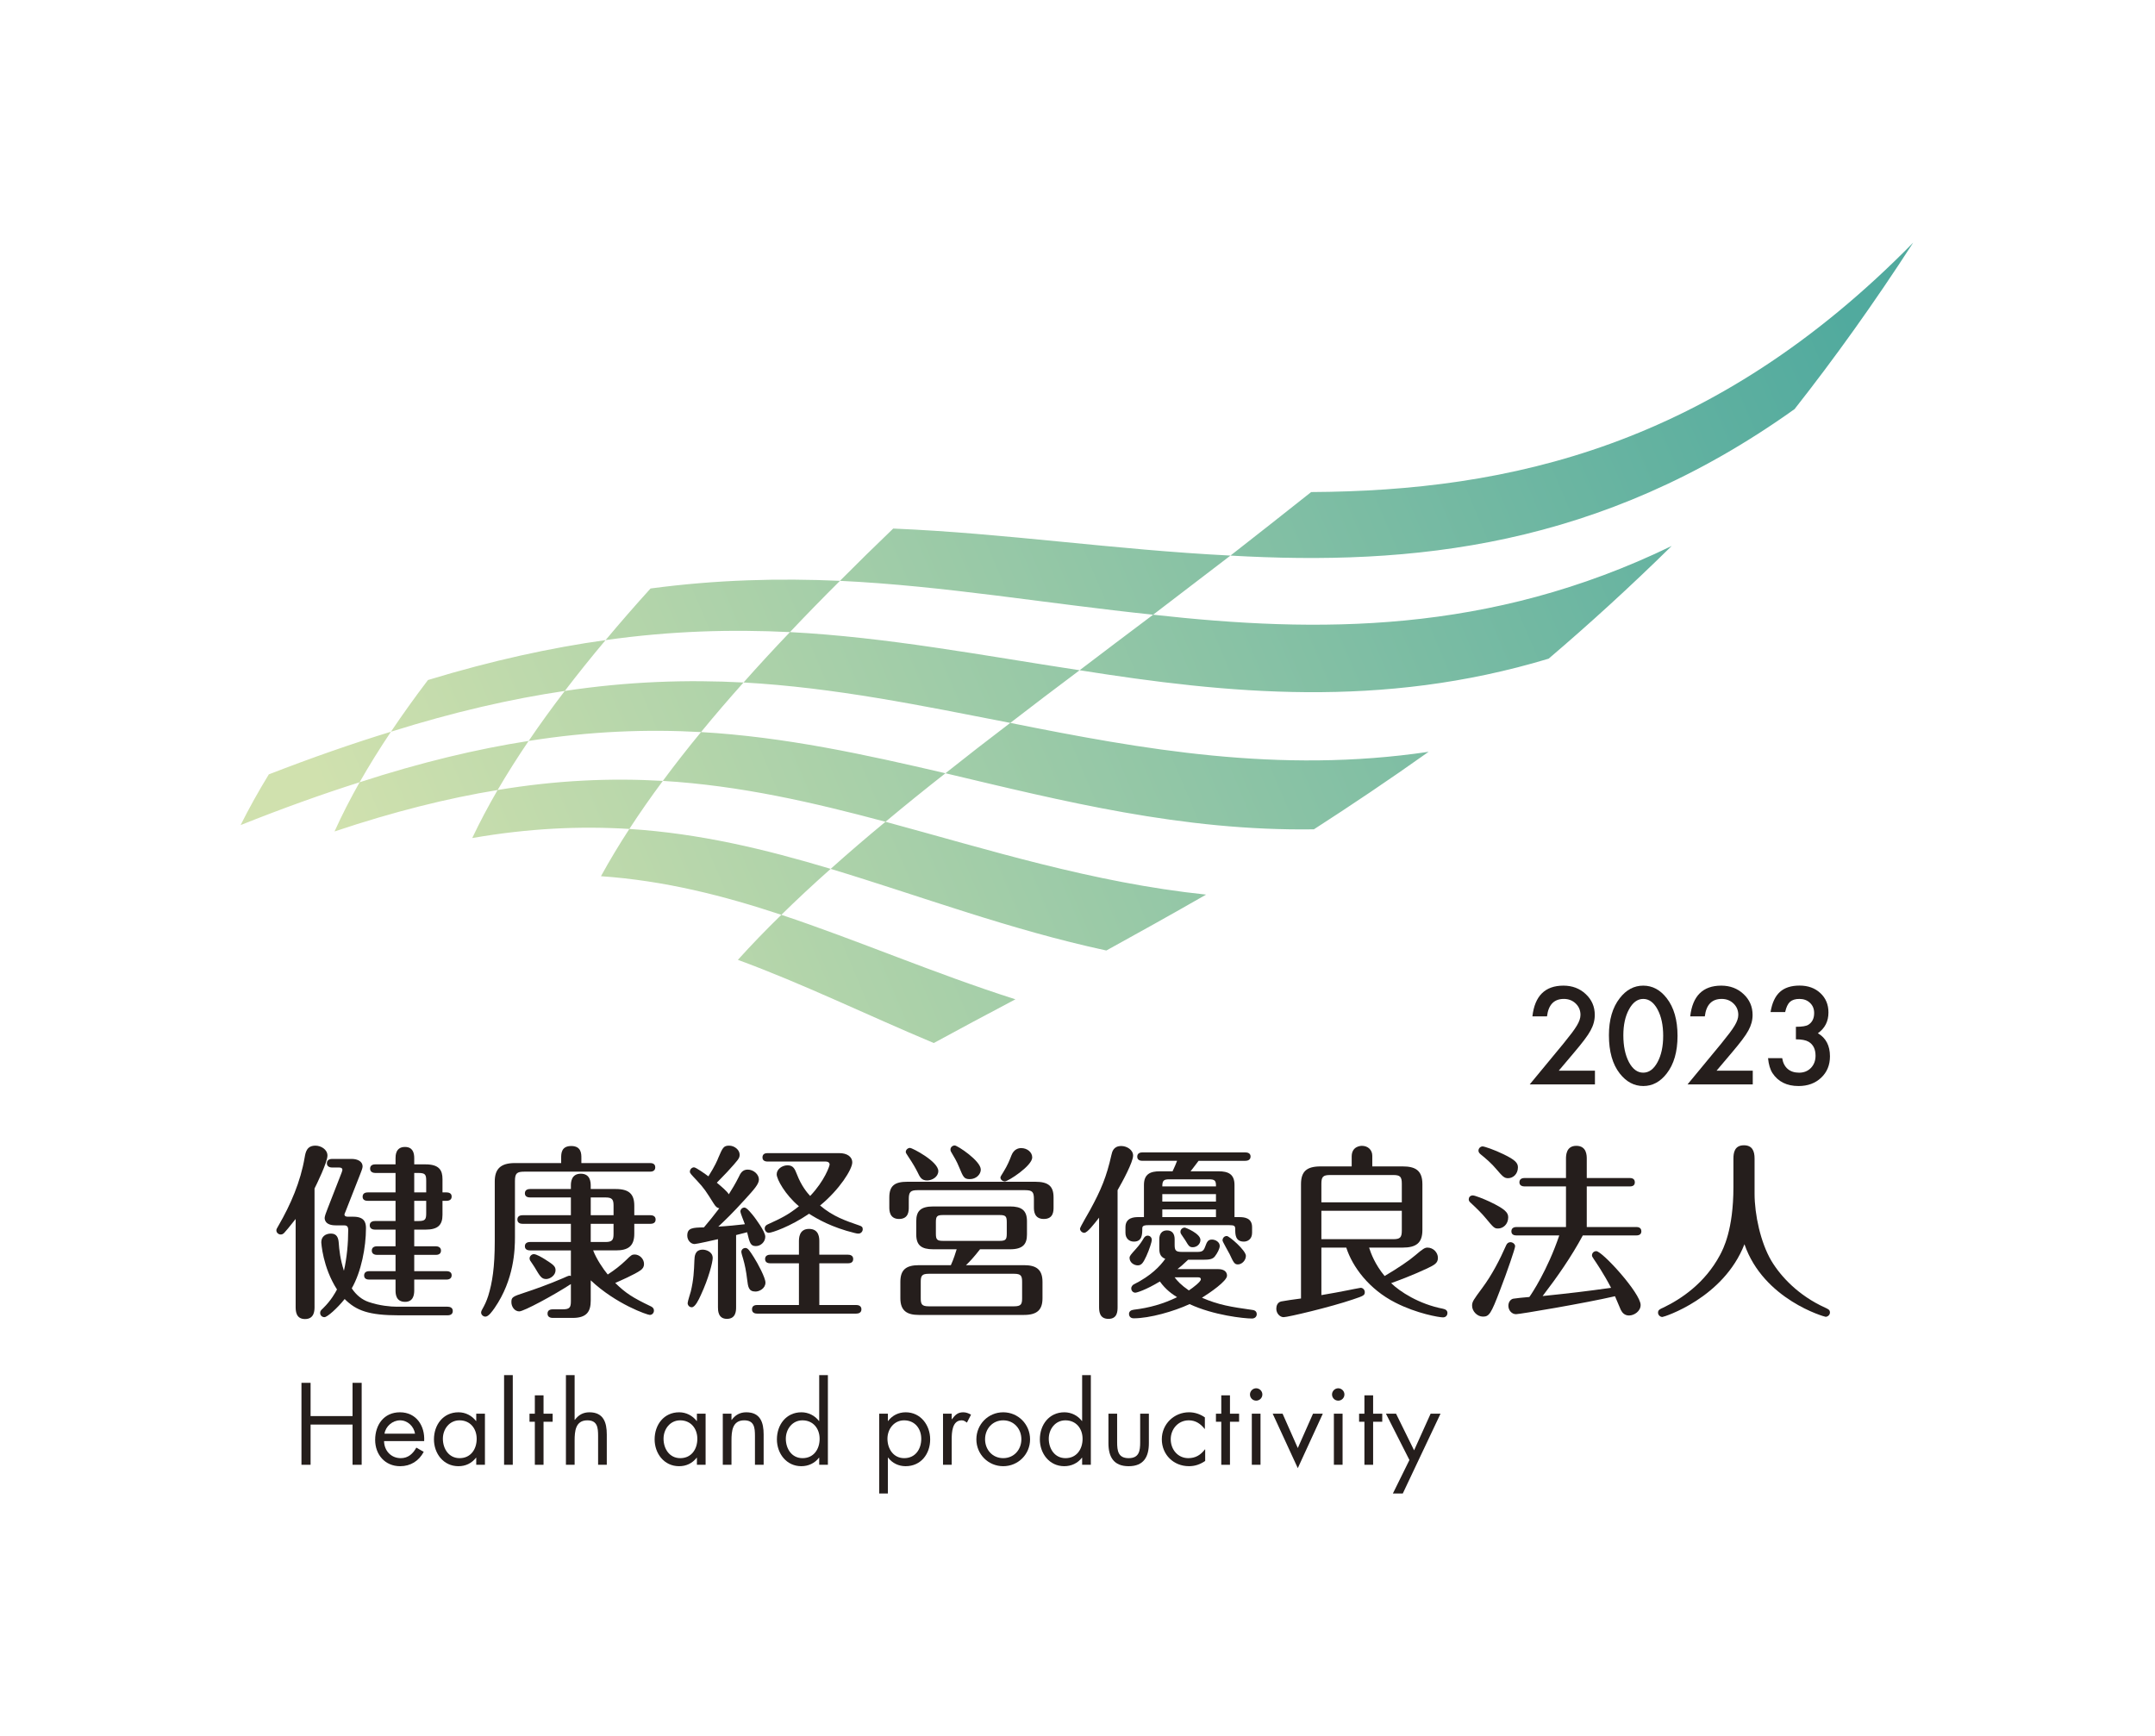 <?xml version="1.0" encoding="utf-8"?>
<!-- Generator: Adobe Illustrator 16.0.0, SVG Export Plug-In . SVG Version: 6.00 Build 0)  -->
<!DOCTYPE svg PUBLIC "-//W3C//DTD SVG 1.1//EN" "http://www.w3.org/Graphics/SVG/1.1/DTD/svg11.dtd">
<svg version="1.1" id="レイヤー_3" xmlns="http://www.w3.org/2000/svg" xmlns:xlink="http://www.w3.org/1999/xlink" x="0px"
	 y="0px" width="360px" height="290px" viewBox="0 0 360 290" enable-background="new 0 0 360 290" xml:space="preserve">
<g>
	<rect x="0.279" y="0.618" fill="none" width="359.721" height="288.798"/>
	<g>
		<path fill="#251E1C" d="M52.546,218.269c0,0.624,0,2.091-1.594,2.091c-1.563,0-1.563-1.437-1.563-2.091v-14.628
			c-1.031,1.314-1.716,2.126-1.904,2.314c-0.188,0.188-0.345,0.279-0.594,0.279c-0.376,0-0.721-0.311-0.721-0.686
			c0-0.218,0.066-0.284,0.345-0.782c2.061-3.562,3.685-7.344,4.375-11.374c0.157-0.903,0.344-2,1.811-2
			c0.904,0,2.001,0.625,2.001,1.655c0,1.125-1.843,4.877-2.157,5.501V218.269z M74.762,218.299c0.314,0,0.877,0.092,0.877,0.716
			c0,0.659-0.594,0.721-0.877,0.721H66.64c-5.035,0-7.126-0.782-9.064-2.72c-1.249,1.563-2.903,3.029-3.375,3.029
			c-0.437,0-0.716-0.34-0.716-0.686c0-0.314,0.061-0.406,0.498-0.813c1.345-1.314,2.03-2.594,2.314-3.126
			c-2.406-3.746-2.624-7.811-2.624-7.902c0-0.94,0.716-1.438,1.624-1.438c1.031,0,1.218,0.813,1.28,1.438
			c0.095,1.339,0.253,2.812,0.877,4.78c0.498-2.218,0.716-4.563,0.716-6.846c0-0.687-0.375-0.746-0.747-0.746h-1.345
			c-1.842,0-1.842-1.066-1.842-1.253c0-0.25,0.248-0.935,0.498-1.56l2.314-5.938c0.03-0.097,0.153-0.406,0.153-0.502
			c0-0.407-0.406-0.407-0.56-0.407h-1.157c-0.284,0-0.878-0.092-0.878-0.716c0-0.654,0.629-0.721,0.878-0.721h3.248
			c1.031,0,1.843,0.438,1.843,1.249c0,0.314-0.218,0.816-0.406,1.314l-2.406,6.126c-0.091,0.28-0.218,0.468-0.218,0.594
			c0,0.372,0.467,0.372,0.594,0.372h0.877c1.843,0,2.122,0.938,2.122,1.907c0,3.188-0.781,7.278-2.375,10.06
			c0.75,1.127,1.72,1.909,2.842,2.285c1.816,0.623,3.69,0.781,4.629,0.781H74.762z M61.453,200.61c-0.314,0-0.877-0.062-0.877-0.687
			c0-0.658,0.593-0.72,0.877-0.72h4.624v-3.248h-3.375c-0.279,0-0.874-0.097-0.874-0.721c0-0.654,0.594-0.716,0.874-0.716h3.375
			v-1.031c0-0.404,0-1.877,1.563-1.877c1.311,0,1.559,0.969,1.559,1.877v1.031h1.877c2.311,0,2.843,0.998,2.843,2.467v2.218h0.655
			c0.284,0,0.878,0.062,0.878,0.689c0,0.655-0.594,0.717-0.878,0.717h-0.655v2.345c0,1.686-0.751,2.467-2.843,2.467h-1.877v2.781
			h3.594c0.284,0,0.877,0.096,0.877,0.722c0,0.654-0.593,0.715-0.877,0.715h-3.594v2.72h5.375c0.284,0,0.878,0.062,0.878,0.687
			c0,0.659-0.625,0.72-0.878,0.72h-5.375v1.813c0,0.78-0.184,1.907-1.528,1.907c-1.532,0-1.594-1.314-1.594-1.907v-1.813h-4.375
			c-0.315,0-0.874-0.061-0.874-0.685c0-0.66,0.594-0.722,0.874-0.722h4.375v-2.72h-3.096c-0.279,0-0.874-0.092-0.874-0.715
			c0-0.656,0.625-0.722,0.874-0.722h3.096v-2.781h-3.436c-0.284,0-0.877-0.091-0.877-0.715c0-0.66,0.625-0.721,0.877-0.721h3.436
			v-3.376H61.453z M71.199,199.204v-1.939c0-1.03-0.153-1.309-1.28-1.309h-0.72v3.248H71.199z M69.199,200.61v3.376h0.72
			c1.126,0,1.28-0.28,1.28-1.311v-2.065H69.199z"/>
		<path fill="#251E1C" d="M93.745,194.301v-0.847c0-0.717,0-2.001,1.686-2.001c1.689,0,1.689,1.314,1.689,2.001v0.847h11.466
			c0.249,0,0.877,0.03,0.877,0.716c0,0.659-0.593,0.721-0.877,0.721H87.588c-1.249,0-1.563,0.28-1.563,1.563v9.375
			c0,2.061-0.123,7.09-3.406,11.841c-0.406,0.564-1,1.437-1.528,1.437c-0.375,0-0.72-0.314-0.72-0.689
			c0-0.152,0.061-0.311,0.157-0.469c0.467-0.843,0.716-1.345,1.031-2.31c0.686-2.218,1.092-4.78,1.092-9.125v-9.998
			c0-2.061,0.969-3.062,3.345-3.062H93.745z M98.684,217.264c0,1.848-0.66,2.907-3.035,2.907h-3.218c-0.249,0-0.965,0-0.965-0.72
			c0-0.717,0.686-0.717,0.965-0.717h1.593c1.127,0,1.345-0.313,1.345-1.345v-2.873c-2.873,1.873-7.872,4.564-8.624,4.564
			c-0.781,0-1.314-0.782-1.314-1.533c0-0.813,0.158-0.94,2.188-1.595c1.533-0.502,3.938-1.345,6.405-2.405
			c0.218-0.096,0.939-0.437,1.096-0.437c0.092,0,0.157,0.03,0.249,0.061v-4.278h-6.812c-0.279,0-0.874-0.066-0.874-0.69
			c0-0.654,0.625-0.715,0.874-0.715h6.812v-3.036h-8.061c-0.314,0-0.878-0.092-0.878-0.716c0-0.654,0.594-0.721,0.878-0.721h8.061
			v-2.97h-6.812c-0.279,0-0.874-0.061-0.874-0.685c0-0.654,0.594-0.721,0.874-0.721h6.812v-0.558c0-0.441,0-2.001,1.655-2.001
			c1.593,0,1.659,1.406,1.659,2.001v0.558h4.187c2.218,0,3.091,0.848,3.091,2.782v1.593h2.686c0.314,0,0.878,0.097,0.878,0.721
			c0,0.654-0.594,0.716-0.878,0.716h-2.686v1.661c0,2.155-1.126,2.78-3.091,2.78h-3.781c0.528,1.406,1.685,3.122,2.437,4.029
			c1.249-0.813,2.218-1.593,3.061-2.405c0.842-0.842,1-0.938,1.437-0.938c0.781,0,1.563,0.69,1.563,1.594
			c0,0.466-0.218,0.78-0.563,1.03c-0.935,0.689-3.594,1.843-4.249,2.125c1.751,1.717,2.939,2.468,5.873,3.874
			c0.223,0.097,0.594,0.284,0.594,0.751c0,0.438-0.341,0.721-0.686,0.721c-0.406,0-5.624-1.782-9.872-5.78V217.264z M91.055,210.392
			c1.375,0.873,1.751,1.155,1.751,1.812c0,0.878-0.935,1.471-1.563,1.471c-0.777,0-1.031-0.44-1.934-1.969
			c-0.096-0.188-0.594-0.877-0.751-1.127c-0.061-0.126-0.092-0.248-0.092-0.345c0-0.34,0.31-0.716,0.716-0.716
			C89.619,209.518,90.558,210.081,91.055,210.392z M98.684,203.016h3.812v-1.593c0-1.03-0.219-1.377-1.345-1.377h-2.466V203.016z
			 M98.684,207.488h2.466c1.126,0,1.345-0.347,1.345-1.345v-1.691h-3.812V207.488z"/>
		<path fill="#251E1C" d="M119.938,207.017c-0.533,0.125-3.563,0.812-3.908,0.812c-0.625,0-1.218-0.626-1.218-1.406
			c0-1.311,0.908-1.341,2.781-1.375c0.721-0.843,1.842-2.219,2.563-3.188c-0.376-0.092-0.563-0.219-0.939-0.813
			c-1.279-2.029-1.532-2.468-2.812-3.843c-1.03-1.091-1.157-1.218-1.157-1.467c0-0.405,0.344-0.721,0.689-0.721
			c0.34,0,1.934,1.157,2.406,1.503c1.091-1.721,1.528-2.751,1.654-3.097c0.721-1.684,0.874-2.03,1.813-2.03
			c0.908,0,1.751,0.721,1.751,1.503c0,0.623-0.219,0.843-2.061,2.872c-0.563,0.624-1.441,1.467-1.751,1.813
			c0.782,0.655,1.715,1.438,2,1.939c0.528-0.844,1.061-1.691,1.655-2.879c0.279-0.593,0.594-1.247,1.502-1.247
			c1,0,1.873,0.811,1.873,1.653c0,0.781-0.812,1.66-2.314,3.315c-2.123,2.343-3.375,3.532-4.467,4.561
			c1.188-0.063,3.533-0.282,4.437-0.404c-0.123-0.346-0.751-1.877-0.751-2.097c0-0.375,0.284-0.685,0.69-0.685
			s1.249,1.091,1.625,1.563c0.126,0.188,1.842,2.405,1.842,3.31c0,0.879-0.782,1.563-1.563,1.563c-0.904,0-1.031-0.498-1.468-2.313
			c-0.249,0.064-1.563,0.408-1.842,0.471v12.03c0,0.563,0,1.969-1.533,1.969c-1.497,0-1.497-1.437-1.497-1.938V207.017z
			 M114.873,217.704c0-0.314,0.472-1.689,0.532-1.97c0.467-1.969,0.533-3.436,0.594-5.156c0.031-0.685,0.061-1.812,1.407-1.812
			c0.501,0,1.654,0.314,1.654,1.405c0,0.656-0.654,3.346-1.999,6.218c-0.341,0.752-0.935,2.001-1.498,2.001
			C115.126,218.391,114.873,218.015,114.873,217.704z M124.811,213.735c-0.157-1.345-0.375-2.437-0.686-3.502
			c-0.035-0.092-0.283-0.904-0.283-1.092c0-0.345,0.283-0.655,0.689-0.655c0.437,0,0.747,0.529,1.407,1.56
			c0.624,0.969,1.934,3.406,1.934,4.222c0,0.965-1,1.498-1.655,1.498C125.029,215.766,124.968,214.954,124.811,213.735z
			 M133.465,211.046h-4.781c-0.28,0-0.874-0.062-0.874-0.716s0.625-0.721,0.874-0.721h4.781v-2.188c0-0.528,0-2.121,1.689-2.121
			c1.716,0,1.716,1.558,1.716,2.121v2.188h4.781c0.314,0,0.878,0.097,0.878,0.721c0,0.654-0.563,0.716-0.878,0.716h-4.781v6.969
			h6.157c0.314,0,0.877,0.096,0.877,0.72c0,0.625-0.563,0.717-0.877,0.717h-16.531c-0.279,0-0.874-0.061-0.874-0.717
			c0-0.689,0.625-0.72,0.874-0.72h6.969V211.046z M128.248,194.049c-0.279,0-0.874-0.062-0.874-0.687c0-0.687,0.594-0.72,0.874-0.72
			h11.968c1.249,0,2.157,0.563,2.157,1.562c0,1.128-2.126,4.533-5.375,7.187c2.157,1.844,4.314,2.564,6.501,3.316
			c0.467,0.152,0.625,0.278,0.625,0.654c0,0.405-0.345,0.72-0.69,0.72c-0.157,0-0.31,0-0.655-0.096
			c-3.843-0.938-6.248-2.345-7.624-3.218c-3.095,2.125-6.217,3.188-6.719,3.188c-0.376,0-0.686-0.346-0.686-0.722
			c0-0.435,0.34-0.623,0.563-0.715c2.184-1.001,3.31-1.533,5.153-3c-2.279-1.908-3.716-4.502-3.716-5.345
			c0-0.872,0.934-1.497,1.812-1.497c0.97,0,1.219,0.625,1.564,1.497c0.746,1.939,1.715,3.092,2.217,3.624
			c2.437-2.563,3.249-5.03,3.249-5.247c0-0.315-0.249-0.502-0.625-0.502H128.248z"/>
		<path fill="#251E1C" d="M151.814,201.677c0,0.593,0,1.964-1.628,1.964c-1.624,0-1.624-1.468-1.624-1.964v-1.631
			c0-1.999,0.938-2.623,3.035-2.623h21.338c2.253,0,3.065,0.782,3.065,2.623v1.631c0,0.623,0,1.964-1.628,1.964
			c-1.655,0-1.655-1.438-1.655-1.964v-1.376c0-1.158-0.249-1.472-1.467-1.472h-17.968c-1.188,0-1.467,0.313-1.467,1.472V201.677z
			 M163.717,208.705c-1,1.28-1.686,2.03-2.345,2.655h9.689c1.939,0,3.091,0.625,3.091,2.781v2.752c0,1.933-0.904,2.78-3.091,2.78
			H153.5c-1.938,0-3.091-0.659-3.091-2.78v-2.752c0-1.969,0.904-2.781,3.091-2.781h5.345c0.467-1,0.843-2.249,0.969-2.655h-3.908
			c-1.969,0-2.843-0.66-2.843-2.471v-2.218c0-1.655,0.686-2.468,2.843-2.468h12.811c1.907,0,2.842,0.624,2.842,2.468v2.218
			c0,1.594-0.655,2.471-2.842,2.471H163.717z M154.875,197.204c-0.938,0-1.188-0.527-1.624-1.437
			c-0.284-0.563-0.751-1.406-1.533-2.562c-0.31-0.469-0.406-0.626-0.406-0.752c0-0.406,0.375-0.685,0.721-0.685
			c0.34,0,4.715,2.248,4.715,3.872C156.748,196.61,155.718,197.204,154.875,197.204z M170.747,214.142c0-1-0.188-1.345-1.341-1.345
			h-14.252c-1.153,0-1.34,0.345-1.34,1.345v2.752c0,0.998,0.187,1.339,1.34,1.339h14.252c1.153,0,1.341-0.341,1.341-1.339V214.142z
			 M168.184,204.173c0-0.969-0.183-1.188-1.184-1.188h-9.47c-1,0-1.188,0.219-1.188,1.188v1.908c0,0.999,0.188,1.219,1.188,1.219
			H167c1,0,1.184-0.22,1.184-1.219V204.173z M162.001,196.986c-0.969,0-1.096-0.376-1.751-1.939
			c-0.437-1.091-0.877-1.78-1.314-2.527c-0.157-0.248-0.157-0.376-0.157-0.472c0-0.406,0.345-0.687,0.721-0.687
			c0.437,0,4.344,2.563,4.344,4.032C163.843,196.174,163.093,196.986,162.001,196.986z M172.436,193.362c0,1.405-4.03,4-4.563,4
			c-0.375,0-0.75-0.28-0.75-0.654c0-0.128,0.187-0.408,0.532-0.971c0.655-1.061,1-1.908,1.31-2.721
			c0.406-1.029,1.157-1.217,1.628-1.217C171.559,191.8,172.436,192.454,172.436,193.362z"/>
		<path fill="#251E1C" d="M186.697,218.269c0,0.746,0,2.061-1.529,2.061c-1.563,0-1.563-1.376-1.563-2.061v-14.846
			c-0.877,1.126-1.97,2.532-2.472,2.532c-0.372,0-0.715-0.346-0.715-0.69c0-0.248,1.436-2.654,1.684-3.122
			c1.843-3.375,2.751-5.563,3.563-9.187c0.127-0.563,0.345-1.503,1.655-1.503c0.908,0,1.969,0.63,1.969,1.595
			c0,1.095-1.782,4.375-2.593,5.781V218.269z M203.572,195.676c1.595,0,2.655,0.468,2.655,2.279v5.375h0.781
			c0.813,0,2.157,0.093,2.157,1.687v0.938c0,1.092-0.781,1.467-1.375,1.467c-1.441,0-1.441-1.218-1.441-2.091
			c0-0.532-0.153-0.656-0.966-0.656h-13.562c-0.406,0-0.999,0-0.999,0.498c0,1.031,0,2.249-1.406,2.249
			c-0.781,0-1.405-0.528-1.405-1.467v-0.938c0-1.655,1.527-1.687,2.155-1.687h0.935v-5.375c0-1.842,1.097-2.279,2.659-2.279h2.123
			c0.284-0.563,0.623-1.405,0.751-1.751h-5.781c-0.28,0-0.873-0.064-0.873-0.688c0-0.656,0.593-0.717,0.873-0.717h17.186
			c0.311,0,0.873,0.092,0.873,0.687c0,0.654-0.623,0.719-0.873,0.719h-7.811c-0.908,1.219-1.03,1.341-1.345,1.751H203.572z
			 M193.665,207.017c0-0.813,0.376-1.468,1.279-1.468c0.939,0,1.284,0.655,1.284,1.468v0.938c0,0.903,0.156,1.188,1.187,1.188h2.655
			c0.721,0,1.001-0.187,1.219-0.78c0.345-0.939,0.502-1.281,1.188-1.281c0.563,0,1.284,0.408,1.284,1.063
			c0,0.437-0.376,1.187-0.816,1.751c-0.372,0.467-0.904,0.559-2.031,0.559h-2.436c-1,0.938-1.249,1.156-1.782,1.563h6.812
			c0.878,0,1.471,0.375,1.471,1.096c0,0.904-2.876,2.872-4.187,3.685c2.812,1.219,4.873,1.533,8.375,2.03
			c0.218,0.03,0.776,0.097,0.776,0.721c0,0.406-0.309,0.721-0.811,0.721c-1.28,0-6.407-0.532-10.406-2.409
			c-2.625,1.223-6.686,2.375-9.339,2.375c-0.625,0-0.782-0.468-0.782-0.717c0-0.436,0.31-0.66,0.813-0.722
			c2.593-0.309,4.904-0.967,7.218-2.09c-0.751-0.472-1.873-1.219-2.874-2.625c-2.375,1.438-3.876,1.873-4.096,1.873
			c-0.375,0-0.685-0.313-0.685-0.721c0-0.34,0.278-0.594,0.406-0.654c2.934-1.467,4.404-3.062,5.278-4.278c-1-0.376-1-1.219-1-1.877
			V207.017z M192.416,207.142c0,0.28-0.406,1.595-0.908,2.687c-0.498,1.064-0.782,1.563-1.437,1.563s-1.375-0.498-1.375-1.249
			c0-0.313,0.188-0.532,1.064-1.501c0.591-0.656,0.935-1.152,1.341-1.843c0.128-0.188,0.346-0.376,0.595-0.376
			C192.198,206.422,192.416,206.828,192.416,207.142z M203.131,198.205c0.035-1.001-0.217-1.188-1.187-1.188h-6.589
			c-0.938,0-1.188,0.188-1.188,1.188H203.131z M203.131,200.736v-1.248h-8.964v1.248H203.131z M203.131,203.33v-1.283h-8.964v1.283
			H203.131z M196.229,213.392c0.406,0.563,1.061,1.283,2.375,2.188c0.751-0.499,2-1.469,2-1.844c0-0.344-0.314-0.344-0.473-0.344
			H196.229z M197.913,205.081c0.158,0,2.624,1,2.624,2.061c0,0.717-0.623,1.22-1.279,1.22c-0.563,0-0.685-0.219-1.248-1.159
			c-0.097-0.155-0.532-0.78-0.655-0.968c-0.096-0.121-0.157-0.279-0.157-0.468C197.197,205.361,197.573,205.081,197.913,205.081z
			 M208.131,209.798c0,0.78-0.686,1.437-1.341,1.437c-0.563,0-0.72-0.311-1.375-1.717c-0.188-0.376-1.188-2.096-1.188-2.284
			c0-0.375,0.249-0.746,0.716-0.746C205.354,206.487,208.131,208.894,208.131,209.798z"/>
		<path fill="#251E1C" d="M228.711,208.423c0.311,0.968,0.97,2.78,2.595,4.749c2.279-1.345,4.156-2.623,5.125-3.466
			c1.249-1.065,1.59-1.283,2.031-1.283c0.965,0,1.747,0.811,1.747,1.719c0,0.904-0.626,1.188-1.777,1.752
			c-2.314,1.09-4.816,2.03-6.035,2.466c1.441,1.406,4.625,3.499,8.659,4.279c0.437,0.096,0.746,0.284,0.746,0.721
			c0,0.314-0.218,0.72-0.746,0.72c-0.625,0-4.375-0.628-7.969-2.471c-4.376-2.218-7.156-5.97-8.187-9.186h-4.158v7.937
			c1.314-0.218,3.563-0.625,4.437-0.811c0.188-0.031,1.97-0.408,2.127-0.408c0.345,0,0.687,0.311,0.687,0.717
			c0,0.532-0.188,0.628-1.971,1.223c-3.746,1.28-10.872,2.965-11.588,2.965c-0.594,0-1.222-0.594-1.222-1.406
			c0-0.437,0.156-1.061,0.811-1.219c0.411-0.092,2.315-0.374,3.315-0.496v-19.096c0-2.152,0.969-2.969,3.278-2.969h5.188v-1.653
			c0-1.687,1.44-1.783,1.721-1.783c0.97,0,1.72,0.66,1.72,1.661v1.775h5.062c2.091,0,3.309,0.628,3.309,2.969v7.659
			c0,2.153-1.029,2.936-3.309,2.936H228.711z M220.742,200.858h13.436v-3.09c0-1.188-0.278-1.469-1.437-1.469h-10.53
			c-1.188,0-1.469,0.28-1.469,1.469V200.858z M234.178,202.27h-13.436v4.747h11.999c1.158,0,1.437-0.28,1.437-1.468V202.27z"/>
		<path fill="#251E1C" d="M250.26,205.233c-0.589,0-0.717-0.091-2.031-1.686c-0.623-0.78-1.653-1.78-2.592-2.653
			c-0.154-0.128-0.28-0.314-0.28-0.532c0-0.316,0.219-0.656,0.685-0.656c0.346,0,1.781,0.564,2.782,1.03
			c2.625,1.249,3.127,1.844,3.127,2.625C251.95,204.549,251.076,205.233,250.26,205.233z M253.106,208.203
			c0,0.344-1.314,4.218-2.501,7.283c-1.529,4.03-1.843,4.467-2.874,4.467c-0.97,0-1.813-0.908-1.813-1.813
			c0-0.69,0.22-0.969,1.717-3c1.625-2.188,2.908-4.688,3.999-7.156c0.127-0.278,0.376-0.466,0.69-0.466
			C252.665,207.519,253.106,207.797,253.106,208.203z M251.919,196.83c-0.659,0-0.938-0.342-1.939-1.498
			c-0.75-0.909-1.781-1.813-2.685-2.534c-0.127-0.122-0.313-0.309-0.313-0.563c0-0.436,0.374-0.716,0.688-0.716
			c0.311,0,1.966,0.563,3.498,1.309c1.938,0.94,2.405,1.442,2.405,2.188C253.573,196.144,252.763,196.83,251.919,196.83z
			 M253.355,206.392c-0.314,0-0.873-0.062-0.873-0.687c0-0.658,0.593-0.72,0.873-0.72h8.248v-6.78H254.7
			c-0.314,0-0.877-0.092-0.877-0.687c0-0.658,0.593-0.72,0.877-0.72h6.903v-3.188c0-0.526,0-2.188,1.721-2.188
			c1.75,0,1.75,1.625,1.75,2.188v3.188h7.152c0.253,0,0.878,0.031,0.878,0.72c0,0.656-0.593,0.687-0.878,0.687h-7.152v6.78h8.248
			c0.25,0,0.873,0.031,0.873,0.72c0,0.656-0.623,0.687-0.873,0.687h-8.907c-1.935,3.594-4.248,6.908-6.715,10.125
			c4.594-0.472,7.218-0.782,11.436-1.376c-1.284-2.466-2.563-4.313-2.877-4.78c-0.28-0.406-0.311-0.502-0.311-0.654
			c0-0.377,0.311-0.69,0.715-0.69c1.006,0,7.41,7.029,7.41,8.999c0,1.03-1.064,1.751-1.938,1.751c-0.721,0-1.127-0.438-1.376-0.939
			c-0.157-0.375-0.812-1.933-0.969-2.279c-5.001,1.157-15.903,3-16.532,3c-0.716,0-1.278-0.654-1.278-1.406
			c0-0.69,0.437-1.125,0.843-1.187c0.405-0.061,1.75-0.219,2.659-0.28c0.37-0.502,3.029-4.471,4.999-10.282H253.355z"/>
		<path fill="#251E1C" d="M289.575,193.55c0-0.97,0.187-2.219,1.751-2.219c1.405,0,1.781,0.971,1.781,2.219v5.872
			c0,3.472,0.999,8.158,2.812,11.219c1.595,2.659,4.559,5.811,8.964,7.811c0.472,0.223,0.816,0.344,0.816,0.813
			c0,0.441-0.41,0.72-0.721,0.72c-0.187,0-10.374-2.872-13.562-12.125c-3.497,8.999-13.436,12.155-13.714,12.155
			c-0.345,0-0.721-0.309-0.721-0.717c0-0.471,0.311-0.593,0.873-0.846c3-1.436,6.968-4.092,9.471-8.775
			c0.528-1.001,2.249-4.188,2.249-11.375V193.55z"/>
	</g>
	<g>
		
			<linearGradient id="SVGID_1_" gradientUnits="userSpaceOnUse" x1="-60.626" y1="180.78" x2="99.641" y2="20.514" gradientTransform="matrix(1 0 -0.577 1 223.35 0)">
			<stop  offset="0.05" style="stop-color:#D0E1AE"/>
			<stop  offset="0.95" style="stop-color:#51AA9E"/>
		</linearGradient>
		<path fill="url(#SVGID_1_)" d="M299.792,68.34c-32.525,23.242-64.074,26.192-94.24,24.476c4.374-3.418,8.869-6.949,13.481-10.612
			c32.958-0.185,67.124-7.569,100.573-41.669C313.055,50.673,306.434,59.898,299.792,68.34z M205.552,92.815
			c-19.429-0.973-37.695-3.74-56.337-4.514c-3.063,2.936-6.029,5.846-8.896,8.732c17.489,0.842,34.443,3.797,52.314,5.66
			C196.813,99.498,201.118,96.21,205.552,92.815z M140.319,97.033c-10.1-0.443-20.496-0.209-31.644,1.279
			c-2.618,2.893-5.124,5.768-7.511,8.623c10.918-1.548,21.039-1.813,30.8-1.336C134.644,102.765,137.43,99.91,140.319,97.033z
			 M279.26,91.21c-30.563,14.832-59.251,14.523-86.626,11.483c-4.229,3.175-8.322,6.263-12.281,9.278
			c24.641,3.902,50.388,6.511,78.354-1.934C265.421,104.316,272.279,98.074,279.26,91.21z M101.165,106.935
			c-9.132,1.276-18.919,3.402-29.671,6.668c-2.208,2.908-4.272,5.789-6.183,8.637c10.547-3.315,20.131-5.495,29.041-6.813
			C96.495,112.618,98.768,109.785,101.165,106.935z M65.31,122.239c-6.396,1.962-13.172,4.319-20.401,7.126
			c-1.753,2.869-3.329,5.697-4.713,8.474c7.043-2.812,13.647-5.18,19.878-7.156C61.654,127.905,63.404,125.088,65.31,122.239z
			 M180.353,111.972c-16.36-2.489-32.042-5.515-48.388-6.374c-2.698,2.826-5.285,5.632-7.756,8.418
			c15.208,0.844,29.658,3.85,44.562,6.751C172.49,117.897,176.351,114.969,180.353,111.972z M124.208,114.017
			c-9.401-0.493-19.215-0.19-29.858,1.41c-2.149,2.807-4.165,5.594-6.039,8.354c10.316-1.64,19.784-1.978,28.797-1.481
			C119.354,119.558,121.722,116.796,124.208,114.017z M238.656,125.596c-25.038,3.714-47.879-0.428-69.886-4.829
			c-3.757,2.855-7.366,5.655-10.828,8.411c19.499,4.619,39.543,9.691,61.547,9.369C225.651,134.581,232.041,130.291,238.656,125.596
			z M88.312,123.781c-8.642,1.348-17.965,3.565-28.238,6.903c-1.572,2.781-2.973,5.524-4.191,8.22
			c9.926-3.331,18.925-5.56,27.248-6.923C84.706,129.275,86.437,126.54,88.312,123.781z M157.943,129.179
			c-13.509-3.144-26.762-6.065-40.834-6.879c-2.255,2.738-4.384,5.457-6.38,8.156c12.932,0.778,25.02,3.574,37.195,6.829
			C151.109,134.62,154.449,131.921,157.943,129.179z M110.729,130.456c-8.592-0.498-17.669-0.134-27.599,1.524
			c-1.574,2.706-2.991,5.383-4.241,8.024c9.478-1.649,18.113-2.023,26.245-1.521C106.858,135.829,108.725,133.152,110.729,130.456z
			 M201.482,149.454c-19.021-2-36.431-7.537-53.559-12.169c-3.212,2.653-6.265,5.274-9.157,7.868
			c14.899,4.499,29.86,10.151,46.055,13.637C190.107,155.882,195.66,152.79,201.482,149.454z M169.629,166.946
			c-13.582-4.33-26.291-9.848-39.101-14.116c-2.596,2.529-5.017,5.037-7.261,7.523c10.858,3.982,21.509,9.197,32.724,13.895
			C160.253,171.919,164.798,169.498,169.629,166.946z M138.767,145.152c-10.901-3.268-21.847-5.918-33.633-6.668
			c-1.728,2.654-3.31,5.287-4.741,7.895c10.633,0.74,20.457,3.239,30.136,6.451C133.106,150.295,135.853,147.735,138.767,145.152z"
			/>
	</g>
	<g>
		<path fill="#251E1C" d="M58.894,236.571v-5.555h1.525v13.69h-1.525v-6.719h-7.01v6.719h-1.523v-13.69h1.523v5.555H58.894z"/>
		<path fill="#251E1C" d="M64.159,240.747c0.019,1.581,1.144,2.852,2.796,2.852c1.235,0,2.033-0.744,2.596-1.762l1.235,0.71
			c-0.817,1.523-2.197,2.396-3.94,2.396c-2.542,0-4.176-1.942-4.176-4.394c0-2.524,1.471-4.612,4.139-4.612
			c2.742,0,4.195,2.27,4.049,4.811H64.159z M69.334,239.514c-0.2-1.234-1.234-2.233-2.505-2.233c-1.253,0-2.415,0.999-2.597,2.233
			H69.334z"/>
		<path fill="#251E1C" d="M81.01,244.707h-1.452v-1.182h-0.037c-0.745,0.945-1.744,1.417-2.942,1.417
			c-2.505,0-4.086-2.124-4.086-4.483c0-2.435,1.544-4.522,4.104-4.522c1.163,0,2.215,0.545,2.924,1.453h0.037v-1.218h1.452V244.707z
			 M73.984,240.35c0,1.67,0.98,3.249,2.796,3.249c1.87,0,2.851-1.507,2.851-3.231c0-1.708-1.072-3.087-2.869-3.087
			C75.073,237.28,73.984,238.751,73.984,240.35z"/>
		<path fill="#251E1C" d="M85.661,244.707h-1.453v-14.98h1.453V244.707z"/>
		<path fill="#251E1C" d="M90.799,244.707h-1.452v-7.19h-0.891v-1.345h0.891v-3.067h1.452v3.067h1.525v1.345h-1.525V244.707z"/>
		<path fill="#251E1C" d="M95.993,229.727v7.443l0.036,0.038c0.599-0.816,1.379-1.271,2.433-1.271c2.36,0,2.904,1.708,2.904,3.704
			v5.066h-1.451v-4.813c0-1.379-0.109-2.614-1.798-2.614c-1.997,0-2.124,1.852-2.124,3.378v4.049H94.54v-14.98H95.993z"/>
		<path fill="#251E1C" d="M117.873,244.707h-1.452v-1.182h-0.037c-0.745,0.945-1.743,1.417-2.942,1.417
			c-2.505,0-4.085-2.124-4.085-4.483c0-2.435,1.543-4.522,4.104-4.522c1.162,0,2.215,0.545,2.923,1.453h0.037v-1.218h1.452V244.707z
			 M110.846,240.35c0,1.67,0.979,3.249,2.796,3.249c1.869,0,2.851-1.507,2.851-3.231c0-1.708-1.072-3.087-2.869-3.087
			C111.936,237.28,110.846,238.751,110.846,240.35z"/>
		<path fill="#251E1C" d="M122.196,237.208h0.036c0.6-0.816,1.38-1.271,2.433-1.271c2.361,0,2.905,1.708,2.905,3.704v5.066h-1.452
			v-4.813c0-1.379-0.109-2.614-1.797-2.614c-1.997,0-2.124,1.852-2.124,3.378v4.049h-1.453v-8.535h1.453V237.208z"/>
		<path fill="#251E1C" d="M136.849,243.525h-0.037c-0.708,0.926-1.78,1.417-2.942,1.417c-2.505,0-4.085-2.124-4.085-4.483
			c0-2.435,1.543-4.522,4.104-4.522c1.144,0,2.233,0.545,2.924,1.453h0.037v-7.663h1.452v14.98h-1.452V243.525z M131.274,240.35
			c0,1.67,0.98,3.249,2.796,3.249c1.87,0,2.851-1.507,2.851-3.231c0-1.708-1.072-3.087-2.869-3.087
			C132.364,237.28,131.274,238.751,131.274,240.35z"/>
		<path fill="#251E1C" d="M148.325,237.39h0.037c0.708-0.945,1.761-1.453,2.941-1.453c2.505,0,4.085,2.161,4.085,4.522
			c0,2.432-1.542,4.483-4.103,4.483c-1.162,0-2.233-0.509-2.923-1.435h-0.037v5.993h-1.452v-13.329h1.452V237.39z M148.252,240.35
			c0,1.67,0.98,3.249,2.797,3.249c1.87,0,2.85-1.507,2.85-3.231c0-1.708-1.07-3.087-2.868-3.087
			C149.343,237.28,148.252,238.751,148.252,240.35z"/>
		<path fill="#251E1C" d="M158.984,237.099h0.036c0.509-0.671,0.944-1.162,1.889-1.162c0.489,0,0.89,0.164,1.307,0.399l-0.689,1.325
			c-0.291-0.199-0.49-0.381-0.872-0.381c-1.598,0-1.67,2.052-1.67,3.159v4.268h-1.452v-8.535h1.452V237.099z"/>
		<path fill="#251E1C" d="M163.106,240.459c0-2.507,1.98-4.522,4.485-4.522c2.506,0,4.485,2.016,4.485,4.522
			c0,2.504-1.997,4.483-4.485,4.483C165.104,244.942,163.106,242.963,163.106,240.459z M164.559,240.439
			c0,1.744,1.235,3.159,3.033,3.159s3.032-1.415,3.032-3.159c0-1.725-1.234-3.159-3.032-3.159S164.559,238.715,164.559,240.439z"/>
		<path fill="#251E1C" d="M180.774,243.525h-0.036c-0.708,0.926-1.78,1.417-2.941,1.417c-2.505,0-4.086-2.124-4.086-4.483
			c0-2.435,1.543-4.522,4.104-4.522c1.144,0,2.234,0.545,2.924,1.453h0.036v-7.663h1.453v14.98h-1.453V243.525z M175.201,240.35
			c0,1.67,0.98,3.249,2.796,3.249c1.87,0,2.85-1.507,2.85-3.231c0-1.708-1.071-3.087-2.868-3.087
			C176.29,237.28,175.201,238.751,175.201,240.35z"/>
		<path fill="#251E1C" d="M186.622,240.931c0,1.433,0.164,2.668,1.925,2.668c1.762,0,1.924-1.235,1.924-2.668v-4.759h1.453v4.922
			c0,2.27-0.853,3.849-3.377,3.849c-2.523,0-3.377-1.579-3.377-3.849v-4.922h1.452V240.931z"/>
		<path fill="#251E1C" d="M201.276,238.715h-0.036c-0.672-0.854-1.507-1.435-2.65-1.435c-1.763,0-3.015,1.451-3.015,3.159
			c0,1.688,1.162,3.159,2.94,3.159c1.218,0,2.071-0.544,2.778-1.471h0.036v1.942c-0.834,0.564-1.688,0.872-2.704,0.872
			c-2.579,0-4.541-1.924-4.541-4.503c0-2.543,2.052-4.503,4.559-4.503c0.926,0,1.87,0.31,2.633,0.854V238.715z"/>
		<path fill="#251E1C" d="M205.47,244.707h-1.452v-7.19h-0.891v-1.345h0.891v-3.067h1.452v3.067h1.525v1.345h-1.525V244.707z"/>
		<path fill="#251E1C" d="M210.883,232.959c0,0.582-0.473,1.034-1.036,1.034c-0.563,0-1.035-0.452-1.035-1.034
			c0-0.563,0.473-1.034,1.035-1.034C210.41,231.925,210.883,232.396,210.883,232.959z M210.573,244.707h-1.453v-8.535h1.453V244.707
			z"/>
		<path fill="#251E1C" d="M216.801,241.91l2.543-5.738h1.635l-4.178,9.098l-4.193-9.098h1.652L216.801,241.91z"/>
		<path fill="#251E1C" d="M224.591,232.959c0,0.582-0.473,1.034-1.035,1.034c-0.563,0-1.036-0.452-1.036-1.034
			c0-0.563,0.473-1.034,1.036-1.034C224.118,231.925,224.591,232.396,224.591,232.959z M224.282,244.707h-1.453v-8.535h1.453
			V244.707z"/>
		<path fill="#251E1C" d="M229.384,244.707h-1.453v-7.19h-0.89v-1.345h0.89v-3.067h1.453v3.067h1.525v1.345h-1.525V244.707z"/>
		<path fill="#251E1C" d="M231.527,236.172h1.688l3.014,6.12l2.761-6.12h1.652l-6.301,13.329h-1.653l2.761-5.593L231.527,236.172z"
			/>
	</g>
	<g>
		<path fill="#251E1C" d="M260.397,178.865h6.044v2.301h-10.902l5.636-6.822c0.553-0.681,1.018-1.269,1.394-1.766
			c0.374-0.498,0.66-0.915,0.856-1.251c0.399-0.66,0.599-1.252,0.599-1.777c0-0.757-0.266-1.391-0.798-1.903
			c-0.532-0.511-1.192-0.767-1.978-0.767c-1.64,0-2.578,0.971-2.816,2.911h-2.439c0.393-3.42,2.12-5.131,5.183-5.131
			c1.479,0,2.72,0.472,3.721,1.408c1.011,0.94,1.516,2.104,1.516,3.491c0,0.885-0.235,1.75-0.704,2.598
			c-0.238,0.441-0.588,0.966-1.047,1.572s-1.038,1.323-1.74,2.149L260.397,178.865z"/>
		<path fill="#251E1C" d="M268.776,172.945c0-2.586,0.603-4.65,1.81-6.191c1.078-1.396,2.386-2.094,3.92-2.094
			c1.535,0,2.843,0.698,3.923,2.094c1.204,1.541,1.808,3.641,1.808,6.297c0,2.65-0.604,4.745-1.808,6.287
			c-1.08,1.395-2.384,2.092-3.911,2.092c-1.528,0-2.84-0.697-3.932-2.092C269.379,177.796,268.776,175.665,268.776,172.945z
			 M271.185,172.956c0,1.803,0.312,3.298,0.936,4.489c0.623,1.17,1.418,1.755,2.386,1.755c0.961,0,1.756-0.585,2.388-1.755
			c0.63-1.163,0.945-2.632,0.945-4.406c0-1.771-0.315-3.244-0.945-4.414c-0.632-1.164-1.427-1.745-2.388-1.745
			c-0.952,0-1.745,0.581-2.376,1.745C271.499,169.781,271.185,171.225,271.185,172.956z"/>
		<path fill="#251E1C" d="M286.759,178.865h6.045v2.301h-10.902l5.636-6.822c0.553-0.681,1.018-1.269,1.393-1.766
			c0.375-0.498,0.66-0.915,0.857-1.251c0.399-0.66,0.599-1.252,0.599-1.777c0-0.757-0.267-1.391-0.799-1.903
			c-0.532-0.511-1.192-0.767-1.977-0.767c-1.64,0-2.579,0.971-2.817,2.911h-2.438c0.393-3.42,2.12-5.131,5.183-5.131
			c1.479,0,2.72,0.472,3.722,1.408c1.01,0.94,1.515,2.104,1.515,3.491c0,0.885-0.236,1.75-0.705,2.598
			c-0.238,0.441-0.587,0.966-1.046,1.572s-1.039,1.323-1.74,2.149L286.759,178.865z"/>
		<path fill="#251E1C" d="M300.012,173.63v-2.094c1.037,0,1.734-0.114,2.092-0.347c0.638-0.407,0.957-1.059,0.957-1.954
			c0-0.694-0.23-1.259-0.693-1.693c-0.456-0.442-1.049-0.662-1.776-0.662c-0.681,0-1.206,0.165-1.577,0.495
			c-0.358,0.335-0.624,0.903-0.799,1.702h-2.44c0.253-1.528,0.771-2.648,1.558-3.359c0.784-0.711,1.881-1.067,3.289-1.067
			c1.423,0,2.583,0.42,3.48,1.262c0.896,0.834,1.346,1.909,1.346,3.228c0,1.486-0.589,2.643-1.766,3.47
			c1.346,0.793,2.018,2.077,2.018,3.858c0,1.457-0.49,2.649-1.472,3.575c-0.981,0.924-2.239,1.387-3.773,1.387
			c-1.957,0-3.407-0.718-4.354-2.154c-0.393-0.604-0.641-1.437-0.746-2.504h2.365c0.126,0.786,0.433,1.387,0.921,1.804
			c0.486,0.417,1.123,0.625,1.907,0.625c0.792,0,1.447-0.262,1.966-0.787c0.519-0.541,0.778-1.223,0.778-2.051
			c0-1.094-0.39-1.871-1.166-2.333C301.67,173.763,300.965,173.63,300.012,173.63z"/>
	</g>
</g>
</svg>
